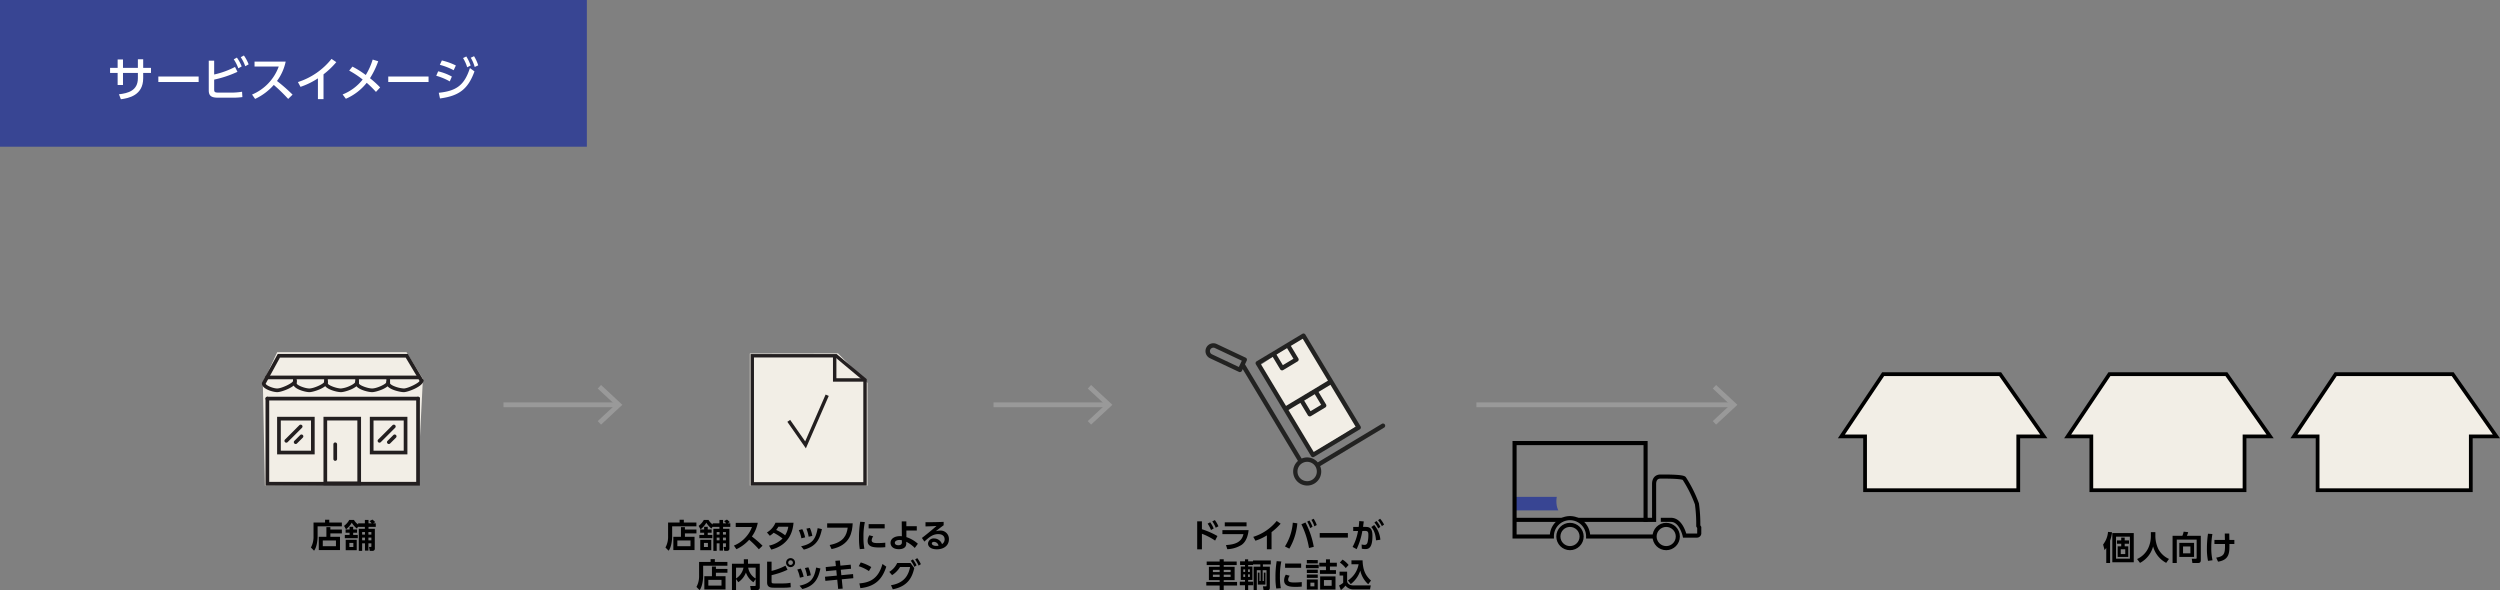 <svg xmlns="http://www.w3.org/2000/svg" viewBox="0 0 851.979 201.145"><rect x="0" y="0" width="851.979" height="201.145" fill="#808080" stroke="none"/><title>img_case01</title><g id="レイヤー_2" data-name="レイヤー 2"><g id="レイヤー_1-2" data-name="レイヤー 1"><rect width="200" height="50" fill="#384593"/><path d="M51.454,23.132v1.713H48.797v1.809c0,5.874-4.978,6.818-7.603,7.171l-.656-1.697c3.105-.352,6.451-1.232,6.451-5.474V24.845H41.914v4.113h-1.825V24.845H37.512V23.132h2.577V20.267h1.825V23.132h5.074V20.202h1.809V23.132Z" fill="#fff"/><path d="M67.694,26.077v1.872H53.96V26.077Z" fill="#fff"/><path d="M72.985,25.389a28.626,28.626,0,0,0,7.107-2.577l.833,1.665a37.707,37.707,0,0,1-7.939,2.657v3.281c0,1.024.224,1.152,1.809,1.152h4.129a23.064,23.064,0,0,0,3.569-.305l.112,1.825a24.97,24.97,0,0,1-3.313.208H74.49c-2.097,0-3.346-.353-3.346-2.481V20.667h1.841Zm7.747-5.763a13.508,13.508,0,0,1,1.633,3.01l-1.152.656a13.195,13.195,0,0,0-1.553-3.073Zm2.385-.72a13.742,13.742,0,0,1,1.617,3.025l-1.153.64a13.462,13.462,0,0,0-1.537-3.073Z" fill="#fff"/><path d="M97.357,20.987A16.974,16.974,0,0,1,94.396,27.598a58.128,58.128,0,0,1,5.314,4.658L98.206,33.712a57.646,57.646,0,0,0-4.898-4.77A19.439,19.439,0,0,1,86.937,33.712l-1.041-1.488a16.445,16.445,0,0,0,9.092-9.54H86.745V20.987Z" fill="#fff"/><path d="M110.251,33.792h-1.904V26.701a25.887,25.887,0,0,1-5.938,2.897l-.88-1.633a23.887,23.887,0,0,0,11.445-7.892l1.633,1.104a28.307,28.307,0,0,1-4.354,4.162Z" fill="#fff"/><path d="M120.106,22.699a32.491,32.491,0,0,1,4.545,2.865,22.573,22.573,0,0,0,2.354-5.266l1.889.576a28.654,28.654,0,0,1-2.801,5.778,35.515,35.515,0,0,1,3.457,3.137l-1.425,1.537a33.673,33.673,0,0,0-3.153-3.105,18.469,18.469,0,0,1-7.106,5.442l-1.105-1.473a16.42,16.42,0,0,0,6.835-5.09,33.318,33.318,0,0,0-4.594-3.041Z" fill="#fff"/><path d="M146.046,26.077v1.872H132.313V26.077Z" fill="#fff"/><path d="M153.275,27.741a20.572,20.572,0,0,0-4.61-1.92l.656-1.521a18.554,18.554,0,0,1,4.674,1.793Zm-3.746,3.874c6.115-.608,8.771-2.689,10.612-8.42l1.553,1.137c-2.192,6.051-5.266,8.355-11.748,9.22Zm5.074-7.684a21.721,21.721,0,0,0-4.706-1.841l.688-1.488a21.834,21.834,0,0,1,4.771,1.713Zm4.306-4.689a14.623,14.623,0,0,1,1.489,3.089l-1.185.593a13.596,13.596,0,0,0-1.409-3.138Zm2.642-.096a14.005,14.005,0,0,1,1.424,3.121l-1.2.56a12.885,12.885,0,0,0-1.345-3.152Z" fill="#fff"/><polygon points="255.532 120.482 255.532 165.482 295.628 165.482 295.628 130.482 285.58 120.434 255.532 120.482" fill="#f2eee6"/><path d="M116.501,179.374h-8.266v3.377c0,1.22-.246,3.725-1.208,4.922l-1.074-1.085a7.582,7.582,0,0,0,.896-3.848v-4.675h3.926v-.951h1.442v.951H116.501Zm-5.269,3.567V179.643h1.354v.827h3.926v1.298h-3.926v1.174h3.277v4.508H108.638v-4.508Zm3.255,1.253H110.002v1.957h4.485Z"/><path d="M122.053,178.345h2.293v-1.163h1.241v1.163h1.074a6.818,6.818,0,0,0-.75-.761l.996-.515a5.765,5.765,0,0,1,.973.884l-.738.392h.917v1.208h-2.472v.66h2.159v6.644a.758.758,0,0,1-.828.872h-.906l-.257-1.342h.615c.089,0,.19-.022.19-.168v-1.052h-1.007v2.473h-1.175v-2.473H123.417v2.562h-1.141V180.213h2.069v-.66h-2.293V179.463l-.437.66a7.215,7.215,0,0,1-1.733-2.002,7.408,7.408,0,0,1-1.969,2.271l-.659-1.175a6.359,6.359,0,0,0,1.778-2.035h1.588a4.899,4.899,0,0,0,1.432,1.555Zm-2.919,3.948v-.749h-1.354v-1.097h1.354v-.928h1.229v.928h1.32v1.097h-1.32v.749h1.566v1.118h-4.418v-1.118Zm2.438,1.666v3.535h-3.758v-3.535Zm-1.151,1.074h-1.354V186.42h1.354Zm3.959-3.702H123.417v.861h.962Zm0,1.879H123.417v.939h.962Zm2.182-1.879h-1.007v.861h1.007Zm0,1.879h-1.007v.939h1.007Z"/><path d="M414.098,184.228a21.343,21.343,0,0,0-4.496-2.326v5.312h-1.611v-9.552h1.611v2.696a26.596,26.596,0,0,1,5.29,2.314Zm-1.678-6.241a9.698,9.698,0,0,1,1.196,2.126l-.928.514a9.395,9.395,0,0,0-1.141-2.17Zm1.588-.749a10.005,10.005,0,0,1,1.22,2.114l-.918.503a9.307,9.307,0,0,0-1.174-2.158Z"/><path d="M425.51,180.66c-.167,1.789-.794,3.903-2.371,5.021a9.754,9.754,0,0,1-4.888,1.477l-.447-1.409c2.919-.168,5.324-.872,5.95-3.713H416.585v-1.376Zm-.693-2.651v1.365h-7.427v-1.365Z"/><path d="M433.333,187.181h-1.589v-4.731a17.362,17.362,0,0,1-3.903,1.823l-.738-1.319a16.653,16.653,0,0,0,7.986-5.414l1.342.929a21.743,21.743,0,0,1-3.098,2.886Z"/><path d="M442.117,178.345a20.409,20.409,0,0,1-2.729,8.635l-1.487-.761a17.671,17.671,0,0,0,2.673-8.087Zm3.981,8.422a29.205,29.205,0,0,0-2.595-8.098l1.387-.615a28.26,28.26,0,0,1,2.83,8.299Zm.146-9.384a10.003,10.003,0,0,1,1.052,2.147l-.816.437a9.364,9.364,0,0,0-1.007-2.192Zm1.432-.604a9.799,9.799,0,0,1,1.062,2.147l-.816.436a8.8,8.8,0,0,0-1.007-2.181Z"/><path d="M459.347,181.655v1.555H449.75V181.655Z"/><path d="M460.95,186.387a17.784,17.784,0,0,0,1.856-5.425l-1.644.011V179.564h1.867c.079-.57.123-.973.19-1.99l1.544.123c-.067.525-.146,1.163-.246,1.867h.895c1.61,0,2.304.728,2.304,3.076,0,4.071-1.274,4.485-2.404,4.485a5.596,5.596,0,0,1-1.22-.135l-.066-1.442a4.899,4.899,0,0,0,.984.146c.559,0,.883-.28,1.051-.917a10.273,10.273,0,0,0,.269-2.394c0-.783-.011-1.454-1.062-1.443l-.995.012a23.279,23.279,0,0,1-1.946,6.196Zm7.975-2.248c-.179-2.931-1.23-4.094-1.61-4.519l.995-.705a8.593,8.593,0,0,1,2.103,5.022Zm.168-6.577a9.696,9.696,0,0,1,1.331,1.991l-.75.537a8.646,8.646,0,0,0-1.286-2.024Zm1.241-.782a9.899,9.899,0,0,1,1.343,1.99l-.75.537a8.943,8.943,0,0,0-1.297-2.024Z"/><path d="M415.649,201.145V199.545h-4.553v-1.23h4.553v-.615h-3.669v-4.541h3.669v-.581h-4.418v-1.208h4.418v-.772h1.387v.772h4.418v1.208h-4.418v.581H420.749v4.541h-3.713v.615h4.552V199.545h-4.552v1.6Zm-2.305-6.935v.749h2.305v-.749Zm0,1.621v.783h2.305v-.783Zm3.691-1.621v.749h2.349v-.749Zm0,1.621v.783h2.349v-.783Z"/><path d="M427.018,192.331v.212H425.362v.526h1.453v4.562H425.362v.604h1.699v1.208H425.362v1.7h-1.074v-1.7h-1.778v-1.208h1.778V197.632H422.846v-4.562h1.442v-.526h-1.678v-1.241h1.678v-.693h1.074v.693h1.655v-.291h6.062v1.32h-2.695v.794h2.371v7.158c0,.357-.101.861-.749.861h-1.387l-.225-1.331h1.029a.176.176,0,0,0,.201-.19v-5.312H430.294v3.68h.403v-2.853h.559v4.083h-2.605v-4.083h.57v2.853h.392v-3.68h-1.298v6.834h-1.085v-8.02h2.282v-.794Zm-3.311,1.722v.851h.626v-.851Zm0,1.7v.861h.626v-.861Zm1.61-1.7v.851h.626v-.851Zm0,1.7v.861h.626v-.861Z"/><path d="M436.663,191.347a23.502,23.502,0,0,0-.47,5.134,20.162,20.162,0,0,0,.313,3.971l-1.566.111a21.723,21.723,0,0,1-.269-3.836,31.357,31.357,0,0,1,.414-5.492Zm2.863,4.865a2.362,2.362,0,0,0-.537,1.354c0,.827.951.939,2.014.939a25.741,25.741,0,0,0,2.628-.135v1.532a19.575,19.575,0,0,1-2.091.101c-2.059,0-3.927-.257-3.927-2.226a3.694,3.694,0,0,1,.582-1.935Zm3.893-4.161V193.505h-5.47V192.051Z"/><path d="M449.407,192.477v1.151h-4.373v-1.151Zm-.324-1.622V192.006H445.358v-1.151Zm0,3.277v1.141H445.358V194.132Zm0,1.666v1.13H445.358V195.798Zm0,1.678v3.434H445.358v-3.434Zm-1.152,1.085h-1.354v1.253h1.354Zm7.349-4.262v1.275h-5.458V194.299h2.058v-1.241h-2.281v-1.286h2.281v-1.163h1.354v1.163h2.349v1.286h-2.349V194.299Zm-.156,2.137v4.474h-5.234v-4.474Zm-1.309,1.241h-2.629v1.969h2.629Z"/><path d="M456.514,194.825h2.573v3.276c.089.683.704,1.398,2.136,1.398h5.928l-.257,1.354h-5.47a3.321,3.321,0,0,1-2.886-1.275,9.741,9.741,0,0,1-1.577,1.521l-.614-1.577a6.28,6.28,0,0,0,1.397-.906v-2.482h-1.23Zm1.019-4.116a8.281,8.281,0,0,1,2.058,1.834l-.973,1.062a9.364,9.364,0,0,0-2.003-1.901Zm1.834,7.103A8.287,8.287,0,0,0,463.001,192.297H460.562v-1.342h3.792c.09,3.087.828,5.066,2.874,6.89l-.95,1.253a8.704,8.704,0,0,1-2.695-4.653,9.518,9.518,0,0,1-3.255,4.608Z"/><path d="M237.331,179.374h-8.266v3.377c0,1.22-.246,3.725-1.208,4.922l-1.074-1.085a7.581,7.581,0,0,0,.895-3.848v-4.675H231.604v-.951h1.443v.951h4.284Zm-5.268,3.567V179.643H233.416v.827h3.926v1.298H233.416v1.174h3.277v4.508h-7.225v-4.508Zm3.255,1.253H230.832v1.957h4.485Z"/><path d="M242.882,178.345h2.293v-1.163h1.242v1.163h1.074a6.768,6.768,0,0,0-.75-.761l.996-.515a5.746,5.746,0,0,1,.973.884l-.738.392h.917v1.208H246.417v.66h2.159v6.644a.758.758,0,0,1-.828.872h-.906l-.257-1.342h.615c.089,0,.19-.022.19-.168v-1.052H246.383v2.473H245.209v-2.473h-.962v2.562H243.106V180.213h2.069v-.66h-2.293V179.463l-.436.66a7.215,7.215,0,0,1-1.733-2.002,7.416,7.416,0,0,1-1.969,2.271l-.66-1.175a6.346,6.346,0,0,0,1.778-2.035h1.588a4.912,4.912,0,0,0,1.432,1.555Zm-2.919,3.948v-.749h-1.354v-1.097h1.354v-.928h1.23v.928h1.32v1.097h-1.32v.749h1.566v1.118h-4.418v-1.118Zm2.438,1.666v3.535h-3.758v-3.535Zm-1.152,1.074H239.896V186.42h1.354Zm3.959-3.702h-.962v.861h.962Zm0,1.879h-.962v.939h.962Zm2.181-1.879H246.383v.861h1.007Zm0,1.879H246.383v.939h1.007Z"/><path d="M258.232,178.177a11.415,11.415,0,0,1-2.002,4.653,34.284,34.284,0,0,1,3.635,3.153l-1.252,1.208a34.933,34.933,0,0,0-3.299-3.254,13.574,13.574,0,0,1-4.351,3.231l-.85-1.241a10.689,10.689,0,0,0,3.959-2.773,10.29,10.29,0,0,0,2.192-3.568h-5.537v-1.409Z"/><path d="M261.369,181.454a6.937,6.937,0,0,0,2.908-3.311h6.152c-.168,1.733-.705,7.404-7.583,9.148l-.76-1.353a9.08,9.08,0,0,0,4.597-2.416,16.244,16.244,0,0,0-3.031-1.958,7.279,7.279,0,0,1-1.309,1.019Zm3.903-1.946a11.591,11.591,0,0,1-.761,1.097,13.745,13.745,0,0,1,3.054,1.822,7.61,7.61,0,0,0,1.074-2.919Z"/><path d="M273.105,183.445a10.894,10.894,0,0,0-.883-2.785l1.197-.324a11.454,11.454,0,0,1,.962,2.796Zm-.101,2.729c3.736-.816,4.966-2.304,5.648-6.185l1.454.324c-.604,2.785-1.543,5.883-6.163,6.99Zm2.584-3.266a13.166,13.166,0,0,0-.772-2.752l1.186-.246a11.172,11.172,0,0,1,.828,2.719Z"/><path d="M290.592,178.356c-.179,2.886-.705,7.449-7.203,8.77l-.649-1.398c4.81-.906,5.805-3.366,6.152-5.905h-7.002v-1.466Z"/><path d="M294.734,177.92a23.535,23.535,0,0,0-.47,5.134,20.163,20.163,0,0,0,.313,3.971l-1.566.111a21.723,21.723,0,0,1-.269-3.836,31.307,31.307,0,0,1,.414-5.492Zm2.863,4.865a2.36,2.36,0,0,0-.537,1.354c0,.827.951.939,2.013.939a25.748,25.748,0,0,0,2.628-.135v1.532a19.578,19.578,0,0,1-2.091.101c-2.058,0-3.926-.257-3.926-2.226a3.694,3.694,0,0,1,.582-1.935Zm3.893-4.161v1.454H296.021v-1.454Z"/><path d="M308.888,183.042a10.869,10.869,0,0,1,3.915,2.26l-1.051,1.442a10.943,10.943,0,0,0-2.908-2.113l.011.514c.034,1.667-1.432,2.014-2.517,2.014-2.192,0-2.852-1.208-2.852-2.158,0-1.477,1.477-2.293,3.221-2.293a3.44,3.44,0,0,1,.638.044l-.045-5.066h1.577v1.645h3.557v1.477H308.888Zm-1.532,1.074a3.602,3.602,0,0,0-.828-.101c-.727,0-1.577.29-1.577.984,0,.447.402.816,1.23.816.716,0,1.175-.358,1.175-.906Z"/><path d="M321.586,179.005c-.604.413-1.79,1.342-2.673,2.035a5.668,5.668,0,0,1,1.42-.224,2.841,2.841,0,0,1,3.053,2.941c0,2.147-1.733,3.445-4.127,3.445-2.069,0-2.998-.962-2.998-1.957a1.888,1.888,0,0,1,2.069-1.745,2.85,2.85,0,0,1,2.696,1.935,1.894,1.894,0,0,0,.895-1.633c0-1.029-.693-1.778-2.192-1.778-1.734,0-3.009.939-4.709,2.55l-.839-1.252c.458-.336,2.416-1.835,4.978-4.083-1.197.078-2.338.135-3.758.157v-1.443c2.449.012,3.534,0,6.185-.111Zm-3.288,5.648c-.459,0-.738.29-.738.525,0,.525.626.861,1.566.861a3.078,3.078,0,0,0,.716-.078A1.623,1.623,0,0,0,318.298,184.653Z"/><path d="M247.894,192.801h-8.266v3.378c0,1.219-.246,3.724-1.208,4.921l-1.074-1.085a7.581,7.581,0,0,0,.895-3.848v-4.675H242.167v-.951h1.443v.951h4.284Zm-5.268,3.567v-3.299H243.979v.827h3.926v1.298H243.979v1.174h3.277v4.508h-7.225v-4.508Zm3.255,1.253H241.395v1.957h4.485Z"/><path d="M250.839,197.319v3.803h-1.398v-9.004h4.049v-1.532h1.42v1.532h4.015v7.997a.92.92,0,0,1-.995,1.007h-2.047l-.235-1.421h1.588c.167,0,.291-.045.291-.269V197.33l-.771,1.097a6.562,6.562,0,0,1-2.55-3.312,6.825,6.825,0,0,1-2.606,3.3Zm0-3.859v3.68a5.678,5.678,0,0,0,2.539-3.68Zm6.688,0h-2.55a5.229,5.229,0,0,0,2.55,3.702Z"/><path d="M262.946,194.557a19.812,19.812,0,0,0,4.731-1.778l.705,1.387a26.647,26.647,0,0,1-5.436,1.846v2.103c0,.648.146.716,1.062.716h2.897a13.876,13.876,0,0,0,2.494-.224l.089,1.521a15.508,15.508,0,0,1-2.181.157h-3.568c-1.219,0-2.315-.19-2.315-1.778v-7.103h1.521Zm8.008-2.818a1.532,1.532,0,1,1-1.532-1.532A1.535,1.535,0,0,1,270.954,191.738Zm-2.327,0a.794.794,0,1,0,.794-.795A.79.79,0,0,0,268.627,191.738Z"/><path d="M272.591,196.872a10.894,10.894,0,0,0-.883-2.785l1.197-.324a11.454,11.454,0,0,1,.962,2.796Zm-.101,2.729c3.736-.816,4.966-2.304,5.648-6.185l1.454.324c-.604,2.785-1.543,5.883-6.163,6.99Zm2.584-3.266a13.166,13.166,0,0,0-.772-2.752l1.186-.246a11.172,11.172,0,0,1,.828,2.719Z"/><path d="M289.92,192.432l.112,1.397-3.5.336.19,1.856,3.993-.38.09,1.409-3.937.369.313,3.176-1.543.102-.313-3.132-4.049.392-.134-1.41,4.038-.38-.179-1.856-3.5.347-.112-1.409,3.467-.336-.179-1.789,1.543-.123.179,1.767Z"/><path d="M296.122,194.624a13.424,13.424,0,0,0-3.467-1.667l.682-1.286a15.092,15.092,0,0,1,3.59,1.577Zm-3.254,4.193c3.322-.268,6.431-1.375,7.863-6.621l1.309.917c-1.331,4.128-3.635,6.756-8.836,7.326Z"/><path d="M303.642,199.433c4.72-.76,5.995-3.646,6.509-6.196H306.729a8.606,8.606,0,0,1-2.718,2.763l-.951-1.107a7.009,7.009,0,0,0,2.695-3.03h4.53l1.287,1.733c-.638,2.785-1.924,6.185-7.315,7.226Zm7.46-8.802a10.291,10.291,0,0,1,1.264,2.035l-.761.515a9.134,9.134,0,0,0-1.219-2.08Zm1.488-.425a9.716,9.716,0,0,1,1.23,2.058l-.761.492a10.246,10.246,0,0,0-1.186-2.092Z"/><line x1="503.145" y1="137.953" x2="590.303" y2="137.953" fill="none" stroke="#999" stroke-miterlimit="10" stroke-width="1.652"/><polygon points="584.83 144.709 583.703 143.499 589.669 137.954 583.703 132.408 584.83 131.198 592.095 137.954 584.83 144.709" fill="#999"/><line x1="338.58" y1="137.953" x2="377.303" y2="137.953" fill="none" stroke="#999" stroke-miterlimit="10" stroke-width="1.652"/><polygon points="371.83 144.709 370.703 143.499 376.669 137.954 370.703 132.408 371.83 131.198 379.095 137.954 371.83 144.709" fill="#999"/><line x1="171.58" y1="137.953" x2="210.303" y2="137.953" fill="none" stroke="#999" stroke-miterlimit="10" stroke-width="1.652"/><polygon points="204.83 144.709 203.703 143.499 209.669 137.954 203.703 132.408 204.83 131.198 212.095 137.954 204.83 144.709" fill="#999"/><path d="M531.077,173.949H516.15v-4.62h14.393a8.147,8.147,0,0,0-.081,2.453A6.074,6.074,0,0,0,531.077,173.949Z" fill="#384593"/><circle cx="567.826" cy="182.837" r="3.963" fill="none" stroke="#000" stroke-miterlimit="10" stroke-width="1.399"/><circle cx="535.04" cy="182.837" r="3.963" fill="none" stroke="#000" stroke-miterlimit="10" stroke-width="1.399"/><path d="M563.887,182.837H541.222a6.182,6.182,0,1,0-12.363,0H516.15V150.99H560.8v26.172h2.903V164.931c0-1.42.631-2.525,2.209-2.525s7.378-.039,8.048.631a43.268,43.268,0,0,1,4.34,8.68,50.86,50.86,0,0,1,.46,7.496l.329.552v2.04a.788.788,0,0,1-.789.721h-4.18s-1.186-5.366-4.658-5.366h-3.472" fill="none" stroke="#000" stroke-miterlimit="10" stroke-width="1.399"/><line x1="561.499" y1="177.162" x2="537.493" y2="177.162" fill="none" stroke="#000" stroke-miterlimit="10" stroke-width="1.399"/><line x1="532.587" y1="177.162" x2="516.15" y2="177.162" fill="none" stroke="#000" stroke-miterlimit="10" stroke-width="1.399"/><polygon points="94.47 120.026 89.575 130.516 90.274 165.482 142.313 165.062 144.122 129.117 138.527 120.026 94.47 120.026" fill="#f2eee6"/><path d="M143.092,165.482H90.487V135.84a.628.628,0,1,1,1.256,0v28.385H141.836V135.84a.628.628,0,1,1,1.256,0Z" fill="#231f20"/><path d="M142.464,136.468h-51.349a.628.628,0,1,1,0-1.257h51.349a.628.628,0,0,1,0,1.257Z" fill="#231f20"/><path d="M105.454,133.644c-1.393,0-5.598-1.061-5.598-2.991v-1.286a.628.628,0,1,1,1.256,0v1.286c0,.616,2.799,1.734,4.341,1.734,1.45,0,4.961-1.576,5.008-2.249a.628.628,0,0,1,1.256.001C111.718,132.112,106.721,133.644,105.454,133.644Z" fill="#231f20"/><path d="M116.21,133.644c-1.431,0-5.748-1.061-5.748-2.991v-1.628a.628.628,0,1,1,1.256,0v1.628c0,.6,2.939,1.734,4.492,1.734a9.136,9.136,0,0,0,3.008-.867c1.518-.69,1.848-1.235,1.849-1.333a.63.63,0,0,1,.628-.627h.001a.627.627,0,0,1,.627.627C122.323,132.174,117.488,133.644,116.21,133.644Z" fill="#231f20"/><path d="M126.823,133.644c-1.433,0-5.756-1.061-5.756-2.991v-1.514a.628.628,0,1,1,1.256,0v1.514c0,.6,2.944,1.734,4.5,1.734,1.616,0,4.848-1.544,4.849-2.151a.628.628,0,0,1,.628-.628h0a.628.628,0,0,1,.628.628C132.928,132.195,128.1,133.644,126.823,133.644Z" fill="#231f20"/><path d="M137.603,133.644c-1.174,0-5.931-.962-5.931-2.991v-1.628a.628.628,0,1,1,1.256,0v1.628c0,.088.305.558,1.714,1.082a10.207,10.207,0,0,0,2.961.653c1.413,0,5.328-1.93,5.44-2.682a.628.628,0,1,1,1.256.007C144.299,131.645,139.018,133.644,137.603,133.644Z" fill="#231f20"/><path d="M94.49,133.644c-1.347,0-5.24-1.028-5.24-2.991v-.161l5.409-9.877h44.32l5.23,8.775a.628.628,0,1,1-1.079.643l-4.865-8.162H95.404l-4.873,8.898c.26.654,2.556,1.618,3.959,1.618,1.447,0,5.259-1.807,5.366-2.544a.628.628,0,1,1,1.256.006C101.112,131.761,95.93,133.644,94.49,133.644Z" fill="#231f20"/><path d="M142.831,129.249H90.992a.628.628,0,0,1,0-1.256h51.84a.628.628,0,0,1,0,1.256Z" fill="#231f20"/><path d="M107.239,154.847H94.437V142.045H107.239Zm-11.546-1.256h10.29V143.301H95.693Z" fill="#231f20"/><path d="M138.838,154.847H126.036V142.045h12.802Zm-11.546-1.256h10.29V143.301h-10.29Z" fill="#231f20"/><path d="M123.039,165.368H110.237V142.045h12.802Zm-11.546-1.257h10.29V143.301H111.493Z" fill="#231f20"/><path d="M114.245,157.05a.628.628,0,0,1-.628-.628v-5.013a.628.628,0,1,1,1.256,0v5.013A.628.628,0,0,1,114.245,157.05Z" fill="#231f20"/><path d="M97.571,150.86a.628.628,0,0,1-.444-1.072l4.9-4.899a.628.628,0,0,1,.888.888l-4.899,4.899A.626.626,0,0,1,97.571,150.86Z" fill="#231f20"/><path d="M100.762,151.315a.628.628,0,0,1-.444-1.072l1.994-1.994a.628.628,0,0,1,.888.888l-1.994,1.994A.626.626,0,0,1,100.762,151.315Z" fill="#231f20"/><path d="M129.323,150.86a.628.628,0,0,1-.444-1.072l4.9-4.899a.628.628,0,0,1,.888.888l-4.9,4.899A.625.625,0,0,1,129.323,150.86Z" fill="#231f20"/><path d="M132.513,151.315a.628.628,0,0,1-.444-1.072l1.994-1.994a.628.628,0,0,1,.888.888l-1.994,1.994A.626.626,0,0,1,132.513,151.315Z" fill="#231f20"/><polygon points="443.896 114.847 428.896 124.847 446.896 154.847 462.896 144.847 444.896 115.847 443.896 114.847" fill="#f2eee6"/><path d="M463.669,145.293l-9.371-15.581a.661.661,0,0,0-.045-.05c-.009-.02-.011-.043-.022-.062l-9.372-15.581a.748.748,0,0,0-1.029-.256l-15.581,9.371a.751.751,0,0,0-.256,1.029l9.372,15.581c.01.017.029.023.04.038a.726.726,0,0,0,.026.074l9.372,15.581a.75.75,0,0,0,.644.363.742.742,0,0,0,.386-.107l15.581-9.372A.75.75,0,0,0,463.669,145.293Zm-15.608-10.954,2.176,3.619-3.618,2.176-2.176-3.618Zm-9.438-15.692,2.176,3.618-3.619,2.177-2.176-3.619.474-.285Zm13.937,11.085-14.296,8.598-8.599-14.296,4.053-2.438,2.563,4.262a.75.75,0,0,0,.462.341.758.758,0,0,0,.181.022.747.747,0,0,0,.387-.107l4.904-2.95a.75.75,0,0,0,.256-1.029l-2.563-4.261,4.053-2.438Zm9.438,15.692-14.296,8.599-8.599-14.296,4.054-2.438,2.563,4.261a.75.75,0,0,0,1.029.256l4.903-2.949a.75.75,0,0,0,.256-1.029l-2.562-4.261,4.054-2.438Z" fill="#222221"/><path d="M412.369,122.09v.001l9.86,4.65a.752.752,0,0,0,.999-.358l.28-.593,18.823,31.295a4.785,4.785,0,1,0,7.564,1.753l21.818-13.122a.75.75,0,0,0-.773-1.285l-21.85,13.142a4.747,4.747,0,0,0-5.498-1.302l-19.307-32.099-.009-.01.601-1.273a.752.752,0,0,0-.358-.999l-9.86-4.65a2.682,2.682,0,1,0-2.289,4.851Zm29.803,38.595a3.297,3.297,0,1,1,3.297,3.297A3.301,3.301,0,0,1,442.172,160.685Zm-29.727-41.523a1.18,1.18,0,0,1,1.572-.565l9.183,4.33-1.009,2.138-9.182-4.331A1.182,1.182,0,0,1,412.445,119.162Z" fill="#222221"/><path d="M295.376,165.482H255.784V120.656h29.34l10.252,8.558Zm-38.425-1.167h37.257V129.76L284.701,121.823H256.951Z" fill="#231f20"/><polygon points="294.884 130.07 283.87 130.07 283.87 121.239 285.038 121.239 285.038 128.903 294.884 128.903 294.884 130.07" fill="#231f20"/><polygon points="274.635 152.797 268.319 143.757 269.276 143.088 274.398 150.42 281.362 134.457 282.432 134.924 274.635 152.797" fill="#231f20"/><polygon points="795.983 127.515 781.746 148.727 789.82 148.727 789.82 167.05 842.03 167.05 842.03 148.727 850.75 148.727 835.861 127.515 795.983 127.515" fill="#f2eee6"/><polygon points="795.983 127.515 781.746 148.727 789.82 148.727 789.82 167.05 842.03 167.05 842.03 148.727 850.75 148.727 835.861 127.515 795.983 127.515" fill="none" stroke="#000" stroke-miterlimit="10" stroke-width="1.278"/><polygon points="641.759 127.515 627.521 148.727 635.596 148.727 635.596 167.05 687.806 167.05 687.806 148.727 696.525 148.727 681.637 127.515 641.759 127.515" fill="#f2eee6"/><polygon points="641.759 127.515 627.521 148.727 635.596 148.727 635.596 167.05 687.806 167.05 687.806 148.727 696.525 148.727 681.637 127.515 641.759 127.515" fill="none" stroke="#000" stroke-miterlimit="10" stroke-width="1.278"/><polygon points="718.871 127.515 704.633 148.727 712.708 148.727 712.708 167.05 764.918 167.05 764.918 148.727 773.637 148.727 758.749 127.515 718.871 127.515" fill="#f2eee6"/><polygon points="718.871 127.515 704.633 148.727 712.708 148.727 712.708 167.05 764.918 167.05 764.918 148.727 773.637 148.727 758.749 127.515 718.871 127.515" fill="none" stroke="#000" stroke-miterlimit="10" stroke-width="1.278"/><path d="M719.102,191.864H717.793v-5.123c-.157.201-.246.324-.571.728l-.503-1.901a8.07,8.07,0,0,0,1.678-4.307l1.376.135a13.892,13.892,0,0,1-.671,2.852Zm8.063-.246h-7.304v-9.943H727.165Zm-1.319-8.735H721.126v7.516h4.72Zm-1.768,1.274H725.544v1.152h-1.466v.884h1.22v3.612h-3.613v-3.612h1.208v-.884h-1.454v-1.152h1.454v-.939h1.186Zm.19,3.021h-1.532v1.633h1.532Z"/><path d="M732.997,181.339h1.532v1.354a10.713,10.713,0,0,0,.962,4.317,7.649,7.649,0,0,0,3.68,3.468l-.95,1.342a8.951,8.951,0,0,1-4.463-5.604,8.908,8.908,0,0,1-4.463,5.614l-.995-1.319a7.696,7.696,0,0,0,3.735-3.579,9.728,9.728,0,0,0,.962-4.194Z"/><path d="M748.604,183.901h-6.778v7.964h-1.432v-9.262h3.334a7.189,7.189,0,0,0,.447-1.42l1.543.179a7.582,7.582,0,0,1-.458,1.241h4.753v8.243c0,.47-.067,1.019-.917,1.019h-1.946l-.212-1.454h1.397c.258,0,.269-.168.269-.347Zm-.884,1.107V189.795h-5.021v-4.787Zm-3.758,1.219v2.338h2.506v-2.338Z"/><path d="M753.967,181.988a27.324,27.324,0,0,0-.381,4.675,18.625,18.625,0,0,0,.426,4.272l-1.544.201a20.22,20.22,0,0,1-.369-4.239,34.392,34.392,0,0,1,.369-5.01Zm.693,3.411V184.001h3.567c0-.347-.044-1.856-.044-2.17h1.532c.011.615.022,1.633.033,2.17h1.7v1.398h-1.678c.022,2.896.045,5.391-3.881,6.018l-.627-1.376c2.707-.459,3.065-1.298,2.998-4.642Z"/></g></g></svg>